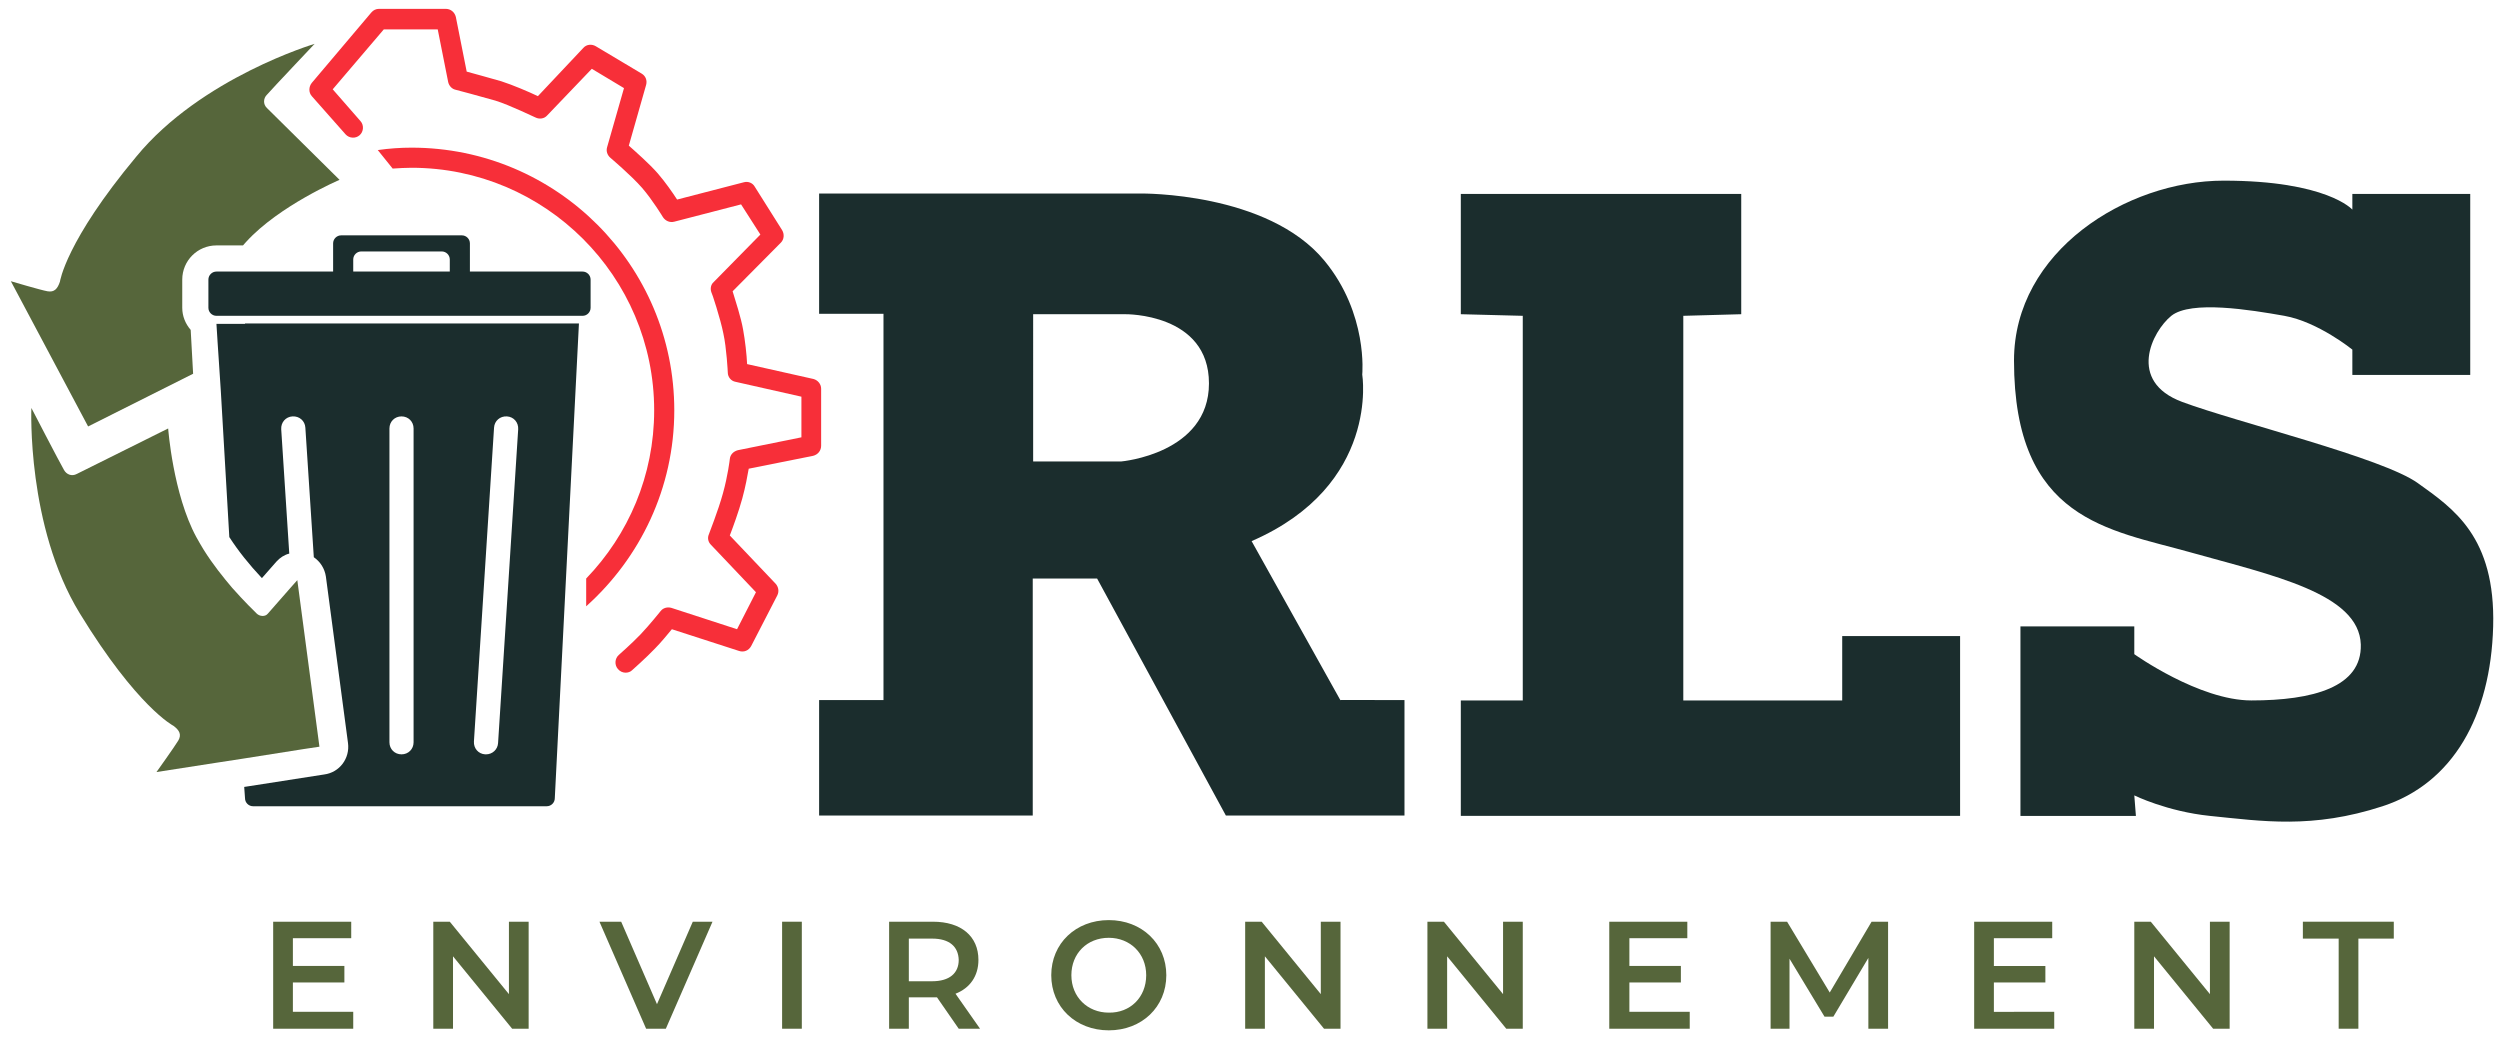 <?xml version="1.0" encoding="UTF-8"?>
<!-- Generator: Adobe Illustrator 28.3.0, SVG Export Plug-In . SVG Version: 6.00 Build 0)  -->
<svg xmlns="http://www.w3.org/2000/svg" xmlns:xlink="http://www.w3.org/1999/xlink" version="1.1" id="svg_rls_logo" x="0px" y="0px" viewBox="0 0 621.4 257.9" style="enable-background:new 0 0 621.4 257.9;" xml:space="preserve">
<style type="text/css">
	#svg_rls_logo .st0{fill:#56663B;}
	#svg_rls_logo .st1{fill:#F72F39;}
	#svg_rls_logo .st2{fill:#1B2D2D;}
</style>
<g>
	<path class="st0" d="M87.8,251.6v4.1H67.9v-26.6h19.4v4.1H72.8v6.9h12.8v4.1H72.8v7.3H87.8z"></path>
	<path class="st0" d="M131.4,229.1v26.6h-4.1l-14.7-18v18h-4.9v-26.6h4.1l14.7,18v-18H131.4z"></path>
	<path class="st0" d="M177.1,229.1l-11.6,26.6h-4.9l-11.6-26.6h5.4l8.9,20.5l8.9-20.5H177.1z"></path>
	<path class="st0" d="M194.4,229.1h4.9v26.6h-4.9V229.1z"></path>
	<path class="st0" d="M238.3,255.7l-5.4-7.8c-0.3,0-0.7,0-1,0h-6v7.8h-4.9v-26.6h10.9c7,0,11.3,3.6,11.3,9.5c0,4-2.1,7-5.7,8.4   l6.1,8.7H238.3z M231.7,233.3h-5.8v10.6h5.8c4.3,0,6.6-2,6.6-5.3C238.2,235.3,236,233.3,231.7,233.3z"></path>
	<path class="st0" d="M261.3,242.4c0-7.9,6.1-13.7,14.3-13.7s14.3,5.8,14.3,13.7c0,7.9-6.1,13.7-14.3,13.7S261.3,250.3,261.3,242.4z    M284.9,242.4c0-5.4-4-9.3-9.3-9.3c-5.4,0-9.3,3.9-9.3,9.3c0,5.4,4,9.3,9.3,9.3C280.9,251.8,284.9,247.9,284.9,242.4z"></path>
	<path class="st0" d="M333.2,229.1v26.6h-4.1l-14.7-18v18h-4.9v-26.6h4.1l14.7,18v-18H333.2z"></path>
	<path class="st0" d="M378.5,229.1v26.6h-4.1l-14.7-18v18h-4.9v-26.6h4.1l14.7,18v-18H378.5z"></path>
	<path class="st0" d="M420,251.6v4.1H400v-26.6h19.4v4.1H405v6.9h12.8v4.1H405v7.3H420z"></path>
	<path class="st0" d="M464.4,255.7l0-17.6l-8.7,14.6h-2.2l-8.7-14.4v17.4h-4.7v-26.6h4.1l10.6,17.6l10.4-17.6h4.1l0,26.6H464.4z"></path>
	<path class="st0" d="M510.6,251.6v4.1h-19.9v-26.6h19.4v4.1h-14.5v6.9h12.8v4.1h-12.8v7.3H510.6z"></path>
	<path class="st0" d="M554.2,229.1v26.6h-4.1l-14.7-18v18h-4.9v-26.6h4.1l14.7,18v-18H554.2z"></path>
	<path class="st0" d="M581.2,233.3h-8.8v-4.2h22.6v4.2h-8.8v22.4h-4.9V233.3z"></path>
</g>
<path class="st1" d="M155.5,167.2c-0.7,0-1.4-0.3-1.9-0.9c-0.9-1-0.8-2.6,0.2-3.5c0,0,3.2-2.8,5.4-5.1c2.2-2.3,5-5.8,5-5.8  c0.6-0.8,1.7-1.1,2.7-0.8l16.3,5.3l4.7-9.2l-11.2-11.8c-0.7-0.7-0.9-1.7-0.5-2.6c0-0.1,2.3-5.8,3.5-10.2c1.2-4.3,1.7-8.4,1.7-8.5  c0.1-1.1,0.9-1.9,2-2.2l15.8-3.2V98.6l-16.4-3.7c-1.1-0.2-1.9-1.2-1.9-2.3c0-0.1-0.3-6.1-1.1-9.7c-0.7-3.6-2.9-10.3-3-10.3  c-0.3-0.9-0.1-1.9,0.6-2.5l11.6-11.8l-4.8-7.5l-16.6,4.3c-1.1,0.3-2.2-0.2-2.8-1.1c0,0-2.6-4.3-5.2-7.3c-2.7-3.1-7.8-7.4-7.9-7.5  c-0.7-0.6-1.1-1.6-0.8-2.6l4.2-14.7l-8-4.8L136,28.7c-0.7,0.8-1.9,1-2.9,0.5c-0.1,0-6.4-3.1-10-4.2c-3.8-1.1-9.9-2.7-9.9-2.7  c-0.9-0.2-1.6-1-1.8-1.9l-2.6-13.1H95.4L82.7,22.2l6.9,7.9c0.9,1,0.8,2.6-0.2,3.5c-1,0.9-2.6,0.8-3.5-0.2l-8.4-9.5  c-0.8-0.9-0.8-2.3,0-3.3L92.3,3.1c0.5-0.6,1.2-0.9,1.9-0.9h16.6c1.2,0,2.2,0.8,2.5,2l2.7,13.6c2.1,0.6,5.9,1.6,8.6,2.4  c2.8,0.9,6.8,2.6,9.1,3.7l11.3-12c0.8-0.9,2.1-1,3.1-0.4l11.4,6.8c1,0.6,1.4,1.7,1.1,2.8l-4.3,15.1c1.8,1.6,5.1,4.5,7.2,6.9  c1.9,2.2,3.7,4.8,4.8,6.5l16.6-4.3c1.1-0.3,2.2,0.2,2.7,1.1l6.8,10.8c0.6,1,0.5,2.3-0.3,3.1l-12,12.1c0.7,2.3,2.1,6.6,2.6,9.5  c0.5,2.7,0.9,6.3,1,8.6l16.5,3.7c1.1,0.3,1.9,1.3,1.9,2.4v14.2c0,1.2-0.8,2.2-2,2.5l-16,3.2c-0.3,1.7-0.8,4.5-1.6,7.4  c-0.9,3.3-2.3,7.1-3.1,9.2l11.4,12c0.7,0.8,0.9,1.9,0.4,2.9l-6.5,12.6c-0.6,1.1-1.8,1.6-3,1.2l-16.7-5.4c-1.1,1.3-2.7,3.3-4.2,4.8  c-2.4,2.5-5.6,5.3-5.7,5.4C156.7,167,156.1,167.2,155.5,167.2z"></path>
<g>
	<path class="st1" d="M102.3,36.7c-2.8,0-5.6,0.2-8.4,0.6l3.7,4.6c1.6-0.1,3.1-0.2,4.7-0.2c33.2,0,60.3,27,60.3,60.3   c0,16.2-6.4,30.9-16.9,41.8v6.9c13.4-12,21.9-29.4,21.9-48.7C167.6,65.9,138.3,36.7,102.3,36.7z"></path>
</g>
<g>
	<polygon class="st2" points="363.1,48.2 432.8,48.2 432.8,78.1 418.4,78.5 418.4,174.1 457.9,174.1 457.9,158.1 487.2,158.1    487.2,202.8 363.1,202.8 363.1,174.1 378.5,174.1 378.5,78.5 363.1,78.1  "></polygon>
	<path class="st2" d="M614,48.2v45h-29.3v-6.3c0,0-8.5-6.9-16.9-8.4c-8.5-1.5-23.2-3.9-28.1,0c-4.8,3.9-11,16.3,2.7,21.4   s49.9,13.9,58.6,20.2c8.8,6.3,19.3,13.3,18.7,35.6c-0.6,22.3-10,39-27.5,44.7s-29.9,3.7-42.9,2.4c-10.7-1.1-18.8-5.1-18.8-5.1   l0.4,5.1h-28.7v-47.1h28.3v6.9c0,0,16.1,11.5,29.1,11.5c15.3,0,27.5-3.3,27.2-13.9c-0.4-12.7-22-17.2-42.3-22.9   c-20.2-5.7-43.9-7.9-43.9-47.7c0-27.1,27.9-44.7,52.1-44.7c25.7,0,32,7.2,32,7.2v-3.9H614z"></path>
	<path class="st2" d="M333.2,174.1l-22.1-39.6c32-13.9,27.5-41.4,27.5-41.4s1.5-15.1-9.4-28.3c-14.1-17.1-45.6-16.7-45.6-16.7h-80   v29.9h16v96h-16v28.7h53.1v-58.9h16l32,58.9h44.4v-28.7H333.2z M278.7,114.7h-21.9V78.1h22.9c0,0,20.8-0.3,20.8,17.2   S278.7,114.7,278.7,114.7z"></path>
</g>
<g>
	<path class="st2" d="M60.9,80.5h-7.1l0.3,4.8l0.3,4.5l0.5,7.6l2.1,36.1c2.2,3.4,4.9,6.8,8.1,10.2l3.6-4.1c0.9-1,2-1.7,3.2-2   l-2-30.9c-0.1-1.7,1.1-3.1,2.8-3.2c1.7-0.1,3.1,1.1,3.2,2.8l2.1,32.2c1.6,1.1,2.7,2.8,3,4.8l5.5,41.4c0.5,3.8-2.1,7.3-5.9,7.8   l-19.9,3.1l0.2,2.8c0,1.1,0.9,2,2,2h73c1.1,0,2-0.9,2-2l6-118H60.9z M102.8,184.5c0,1.7-1.3,3-3,3s-3-1.3-3-3v-78c0-1.7,1.3-3,3-3   s3,1.3,3,3V184.5z M123.8,184.7c-0.1,1.6-1.4,2.8-3,2.8c-0.1,0-0.1,0-0.2,0c-1.7-0.1-2.9-1.5-2.8-3.2l5-78c0.1-1.7,1.5-2.9,3.2-2.8   c1.7,0.1,2.9,1.5,2.8,3.2L123.8,184.7z"></path>
	<path class="st2" d="M144.8,67.5h-28v-7c0-1.1-0.9-2-2-2h-30c-1.1,0-2,0.9-2,2v7H64.1h-8.7h-1.6c-1.1,0-2,0.9-2,2v3.9v3.1   c0,1.1,0.9,2,2,2H57h87.8c1.1,0,2-0.9,2-2v-7C146.8,68.4,145.9,67.5,144.8,67.5z M111.8,67.5h-24v-3c0-1.1,0.9-2,2-2h20   c1.1,0,2,0.9,2,2V67.5z"></path>
</g>
<path class="st0" d="M45.3,76.5v-7c0-4.7,3.8-8.5,8.5-8.5h6.6c0.3-0.3,0.5-0.6,0.8-0.9c8.2-9,23.2-15.4,23.2-15.4L66.4,26.9  c-1.1-1-0.9-2.5-0.1-3.3c1.3-1.5,11.9-12.7,11.9-12.7s-28.2,8.4-44.3,28C16.3,60,14.9,70,14.9,70c-0.6,1.8-1.4,2.7-3.1,2.4  c-1.7-0.3-9.1-2.5-9.1-2.5L21.9,106L48,92.9L47.4,82C46.1,80.5,45.3,78.6,45.3,76.5z"></path>
<path class="st0" d="M73.9,144.2l-1.6,1.8l-5.7,6.5c-0.7,0.9-2.1,0.7-2.8,0c-0.5-0.5-3-2.9-6.1-6.4c-2.2-2.6-4.8-5.8-7.1-9.5  c-0.6-1-1.2-2-1.8-3.1c-5.8-10.7-7-27-7-27l-22.7,11.3c-1.3,0.7-2.6,0.1-3.2-1c-1-1.7-8.1-15.4-8.1-15.4s-1.2,29.4,12,51  c14.3,23.4,23.3,28,23.3,28c1.5,1.1,2.1,2.2,1.2,3.7c-0.9,1.5-5.4,7.8-5.4,7.8l14.8-2.3l6.5-1l15.2-2.4l4-0.6L73.9,144.2z"></path>
</svg>
